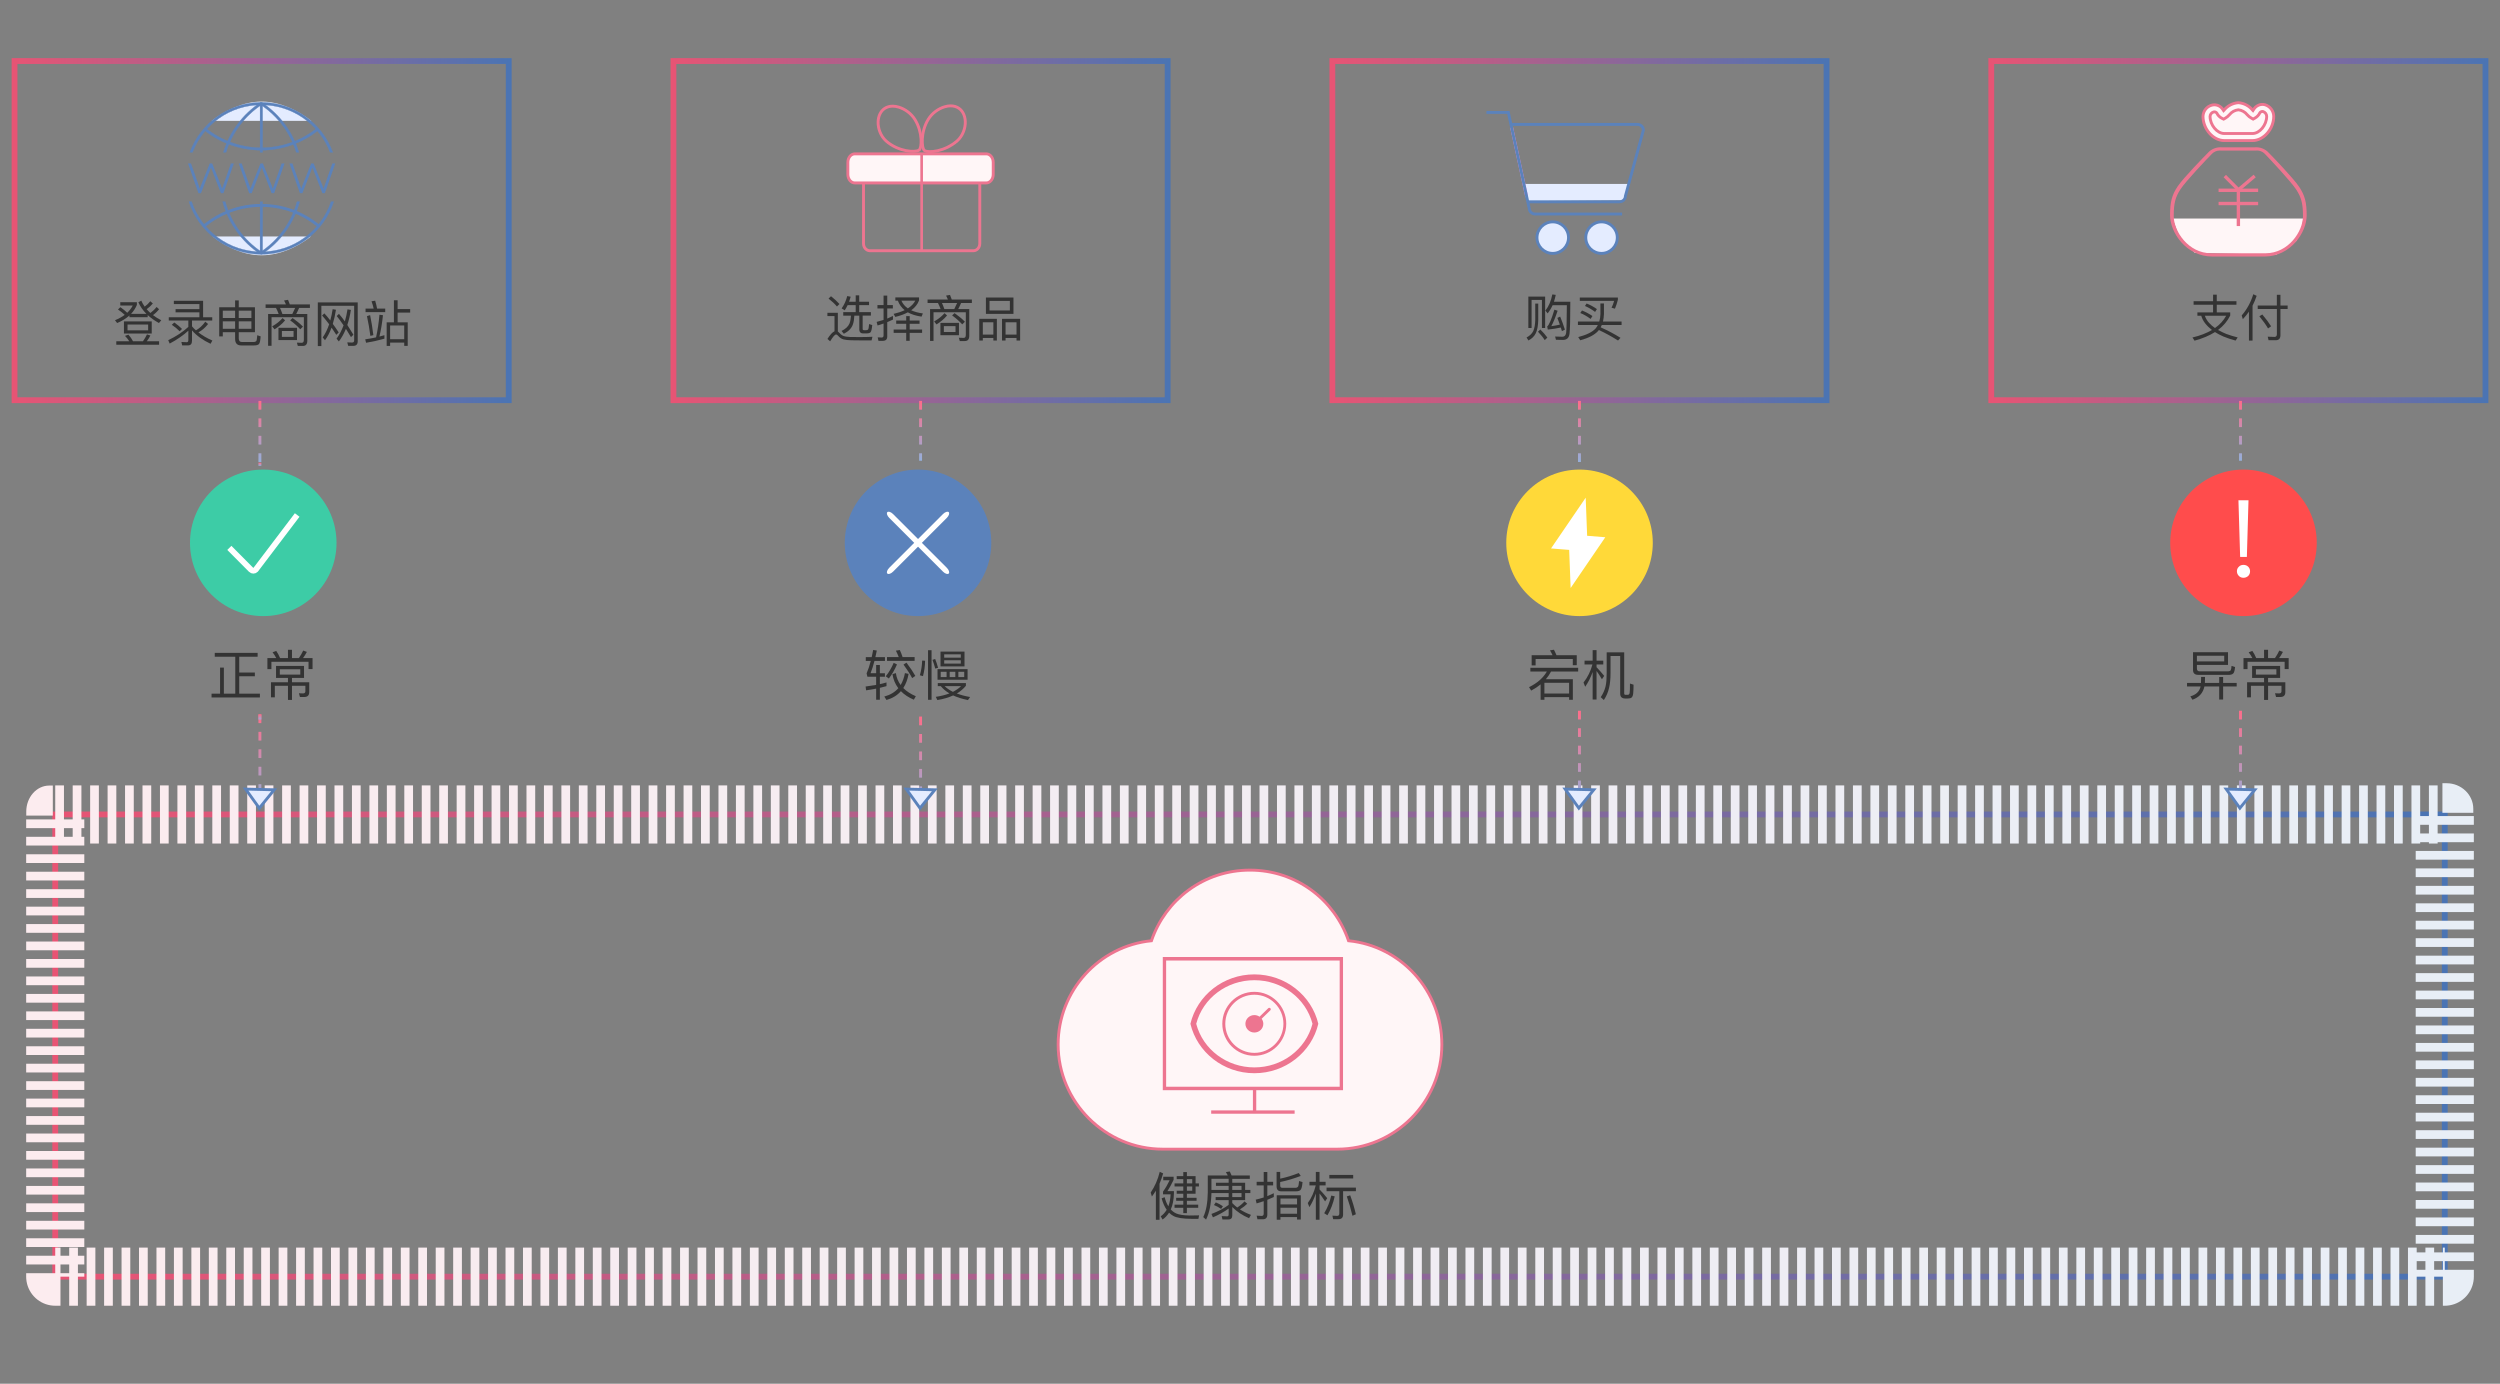 <?xml version="1.0" encoding="utf-8"?>
<!-- Generator: Adobe Illustrator 16.0.0, SVG Export Plug-In . SVG Version: 6.00 Build 0)  -->
<!DOCTYPE svg PUBLIC "-//W3C//DTD SVG 1.1//EN" "http://www.w3.org/Graphics/SVG/1.1/DTD/svg11.dtd">
<svg version="1.1" id="图层_1" xmlns="http://www.w3.org/2000/svg" xmlns:xlink="http://www.w3.org/1999/xlink" x="0px" y="0px"
	 width="860px" height="476px" viewBox="0 0 860 476" enable-background="new 0 0 860 476" xml:space="preserve">
<rect x="0" y="0" width="860" height="476" fill="#808080" stroke="none"/>
<g id="Group" transform="translate(69, 54)" display="none">
</g>
<linearGradient id="SVGID_1_" gradientUnits="userSpaceOnUse" x1="2320.9" y1="-1088.701" x2="2492.9" y2="-1088.701" gradientTransform="matrix(1 0 0 -1 -2316.9 -1024.701)">
	<stop  offset="0" style="stop-color:#E85474"/>
	<stop  offset="1" style="stop-color:#4A74B4"/>
</linearGradient>
<rect x="5" y="21" display="none" fill="none" stroke="url(#SVGID_1_)" stroke-width="2" stroke-miterlimit="10" width="170" height="86"/>
<linearGradient id="SVGID_2_" gradientUnits="userSpaceOnUse" x1="2547.567" y1="-1088.701" x2="2719.567" y2="-1088.701" gradientTransform="matrix(1 0 0 -1 -2316.9 -1024.701)">
	<stop  offset="0" style="stop-color:#E85474"/>
	<stop  offset="1" style="stop-color:#4A74B4"/>
</linearGradient>
<rect x="231.667" y="21" display="none" fill="none" stroke="url(#SVGID_2_)" stroke-width="2" stroke-miterlimit="10" width="170" height="86"/>
<linearGradient id="SVGID_3_" gradientUnits="userSpaceOnUse" x1="2774.233" y1="-1088.701" x2="2946.233" y2="-1088.701" gradientTransform="matrix(1 0 0 -1 -2316.9 -1024.701)">
	<stop  offset="0" style="stop-color:#E85474"/>
	<stop  offset="1" style="stop-color:#4A74B4"/>
</linearGradient>
<rect x="458.333" y="21" display="none" fill="none" stroke="url(#SVGID_3_)" stroke-width="2" stroke-miterlimit="10" width="170" height="86"/>
<linearGradient id="SVGID_4_" gradientUnits="userSpaceOnUse" x1="3000.9" y1="-1088.701" x2="3172.9" y2="-1088.701" gradientTransform="matrix(1 0 0 -1 -2316.9 -1024.701)">
	<stop  offset="0" style="stop-color:#E85474"/>
	<stop  offset="1" style="stop-color:#4A74B4"/>
</linearGradient>
<rect x="685" y="21" display="none" fill="none" stroke="url(#SVGID_4_)" stroke-width="2" stroke-miterlimit="10" width="170" height="86"/>
<linearGradient id="SVGID_5_" gradientUnits="userSpaceOnUse" x1="1976.9" y1="-1010.031" x2="2766.899" y2="-1010.031" gradientTransform="matrix(1 0 0 -1 -1941.9 -649.701)">
	<stop  offset="0" style="stop-color:#FCECEF"/>
	<stop  offset="1" style="stop-color:#E8EEF6"/>
</linearGradient>
<rect x="50" y="280.66" display="none" fill="none" stroke="url(#SVGID_5_)" stroke-width="30" stroke-linejoin="round" stroke-miterlimit="10" stroke-dasharray="3.002,3.002" width="759.999" height="159.34"/>
<g display="none">
	<path display="inline" fill="#E4ECFF" d="M107.31,34.679c-4.765-3.754-10.773-6-17.31-6s-12.545,2.246-17.31,6H107.31z"/>
</g>
<path display="none" fill="#ED7590" d="M-98.082,177.824c0,7.733-6.266,14-14,14s-14-6.267-14-14c0-7.734,6.266-14,14-14
	S-98.082,170.09-98.082,177.824z M-112.048,165.941c-6.352,0-11.952,5.583-11.952,11.917c0,6.592,5.344,11.951,11.952,11.951
	s11.952-5.344,11.952-11.951C-100.114,171.559-105.611,165.941-112.048,165.941z"/>
<polyline display="none" fill="none" stroke="#ED7590" stroke-miterlimit="10" points="-57.708,195.75 -68.031,206.074 
	-73.625,200.479 "/>
<rect x="530.5" y="59.31" display="none" fill="#E4ECFF" width="32.634" height="4.271"/>
<g display="none">
	<circle display="inline" fill="none" stroke="#5B82BB" stroke-miterlimit="10" cx="351.008" cy="190.909" r="13.5"/>
	<g display="inline">
		<path fill="#5B82BB" d="M356.665,195.152c0.391,0.392,0.391,1.024,0,1.414l0,0c-0.39,0.392-1.023,0.392-1.414,0l-9.899-9.898
			c-0.391-0.392-0.391-1.024,0-1.414l0,0c0.394-0.392,1.023-0.392,1.414,0L356.665,195.152z"/>
		<path fill="#5B82BB" d="M346.765,196.566c-0.391,0.392-1.021,0.392-1.414,0l0,0c-0.391-0.39-0.391-1.022,0-1.414l9.899-9.898
			c0.391-0.392,1.024-0.392,1.414,0l0,0c0.391,0.391,0.391,1.022,0,1.414L346.765,196.566z"/>
	</g>
</g>
<g display="none">
	<path display="inline" fill="#ED7590" d="M136.734,172.075c0.3-0.397,0.146-1.021-0.33-1.349c-0.454-0.27-1.031-0.113-1.331,0.28
		l-6.973,9.387l-3.751-3.284c-0.417-0.356-0.931-0.384-1.281-0.066c-0.33,0.327-0.323,0.8,0.023,1.174l4.375,4.059
		c0.447,0.423,1.237,0.377,1.601-0.087C129.568,181.538,136.734,172.075,136.734,172.075z"/>
	<circle display="inline" fill="none" stroke="#ED7590" stroke-miterlimit="10" cx="129.857" cy="176.58" r="13.5"/>
</g>
<g display="none">
	<path display="inline" fill="#E4ECFF" stroke="#5B82BB" stroke-miterlimit="10" d="M464.084,335.971
		c-4.8-14.101-18.009-24.296-33.899-24.296c-15.896,0-29.104,10.195-33.896,24.296c-17.999,1.799-32.104,17.104-32.104,35.698
		c0,19.806,16.197,35.995,35.998,35.995h60.009c19.792,0,35.991-16.189,35.991-35.995
		C496.185,353.072,482.089,337.77,464.084,335.971z"/>
	<g display="inline">
		<path fill="#5B82BB" d="M400.185,341.57v45.813h62V341.57H400.185z M461.039,386.188h-59.704v-43.416h59.702v43.416H461.039z"/>
		<polygon id="Line_3_" fill="#5B82BB" points="416.833,395.477 445.536,395.477 445.536,394.327 416.833,394.327 		"/>
		<polygon id="Line_2_" fill="#5B82BB" points="431.185,387.197 431.185,395.236 432.333,395.236 432.333,387.197 		"/>
	</g>
	<g id="产品标线-copy-2_1_" transform="translate(-514, -111)" display="inline">
		<g id="切片_1_" transform="translate(170, 111)">
		</g>
		<g id="icon_1_" transform="translate(172, 74)">
			<path id="云监控服务CES_1_" fill="#5B82BB" d="M778.458,396.188l-2.992,2.914c-0.504-0.352-1.115-0.562-1.781-0.562
				c-1.695,0-3.075,1.344-3.075,3c0,1.657,1.38,3,3.075,3c1.701,0,3.081-1.343,3.081-3c0-0.647-0.216-1.243-0.567-1.733l2.985-2.912
				c0.2-0.188,0.2-0.513,0-0.707C778.983,395.991,778.657,395.991,778.458,396.188z M773.657,390.54c-6.07,0-10.999,4.926-10.999,11
				c0,6.075,4.925,11,10.999,11c6.075,0,11-4.925,11-11C784.657,395.466,779.733,390.54,773.657,390.54z M773.685,411.54
				c-5.514,0-10-4.485-10-10c0-5.514,4.486-10,10-10c5.52,0,10,4.486,10,10C783.685,407.055,779.2,411.54,773.685,411.54z
				 M773.685,384.54c-10.712,0-19.688,7.261-22,17c2.313,9.74,11.288,17,22,17c10.719,0,19.689-7.26,22-17
				C793.374,391.801,784.396,384.54,773.685,384.54z M773.685,416.54c-9.45,0-17.681-6.145-20-15c2.319-8.854,10.544-15,20-15
				c9.456,0,17.687,6.146,20,15C791.366,410.396,783.142,416.54,773.685,416.54z"/>
		</g>
	</g>
</g>
<linearGradient id="SVGID_6_" gradientUnits="userSpaceOnUse" x1="2092.24" y1="1396.41" x2="2916.24" y2="1396.41" gradientTransform="matrix(1 0 0 1 -2074.24 -1036.74)">
	<stop  offset="0" style="stop-color:#E85474"/>
	<stop  offset="1" style="stop-color:#4A74B4"/>
</linearGradient>
<rect x="19" y="280.17" fill="none" stroke="url(#SVGID_6_)" stroke-width="2" stroke-miterlimit="10" width="822" height="159"/>
<path fill="#FCECEF" d="M18.167,280.568v-10.336h-1.218c-4.373,0-7.917,4.012-7.917,8.957v1.379H18.167L18.167,280.568z"/>
<path fill="#E8EEF6" d="M840.192,279.596h10.622v-1.354c0-4.865-4.122-8.812-9.204-8.812h-1.418V279.596z"/>
<linearGradient id="SVGID_7_" gradientUnits="userSpaceOnUse" x1="1090.021" y1="1021.891" x2="1932.021" y2="1021.891" gradientTransform="matrix(1 0 0 1 -1081.021 -662.221)">
	<stop  offset="0" style="stop-color:#FCECEF"/>
	<stop  offset="1" style="stop-color:#E8EEF6"/>
</linearGradient>
<rect x="19" y="280.17" fill="none" stroke="url(#SVGID_7_)" stroke-width="20" stroke-linejoin="round" stroke-miterlimit="10" stroke-dasharray="3.002,3.002" width="822" height="159"/>
<path fill="#333333" d="M41.412,105.67c0.907,0.642,1.691,1.285,2.356,1.926c0.781-0.744,1.417-1.578,1.909-2.494h-4.3v-1.136h5.711
	v0.929c-0.482,1.147-1.152,2.175-2.012,3.08h5.298c-1.194-1.191-2.124-2.522-2.787-3.991l1.015-0.567
	c0.297,0.7,0.688,1.389,1.17,2.063c0.745-0.539,1.388-1.158,1.926-1.857l0.877,0.773c-0.597,0.735-1.302,1.389-2.116,1.961
	c0.345,0.426,0.767,0.86,1.272,1.308c0.826-0.607,1.538-1.295,2.134-2.064l0.86,0.774c-0.597,0.769-1.295,1.444-2.099,2.029
	c0.919,0.701,1.871,1.291,2.856,1.771l-0.808,0.947c-1.492-0.815-2.782-1.726-3.87-2.735v0.722h-6.28v-0.585
	c-1.123,1.022-2.533,1.889-4.231,2.599l-0.739-0.963c1.25-0.505,2.367-1.118,3.354-1.841c-0.631-0.608-1.403-1.227-2.322-1.857
	L41.412,105.67z M44.165,115.112c0.597,0.645,1.13,1.405,1.6,2.288h3.406c0.539-0.757,1.003-1.548,1.394-2.374l1.169,0.396
	c-0.366,0.722-0.778,1.381-1.238,1.978h4.231v1.188H40.001V117.4h4.473c-0.435-0.688-0.929-1.308-1.479-1.857L44.165,115.112z
	 M42.634,110.555h9.564v4.18h-9.564V110.555z M50.959,113.634v-1.996h-7.087v1.996H50.959z"/>
<path fill="#333333" d="M80.874,114.271h-4.232v1.461h-1.238v-10.027h5.471v-2.357h1.255v2.357h5.573v8.565H82.13v2.116
	c0,0.848,0.378,1.272,1.135,1.272h3.923c0.412,0,0.727-0.098,0.946-0.292c0.172-0.207,0.292-0.891,0.361-2.048l1.17,0.396
	c-0.104,1.479-0.305,2.367-0.603,2.666c-0.322,0.298-0.877,0.448-1.669,0.448h-4.42c-1.398,0-2.098-0.752-2.098-2.254
	L80.874,114.271L80.874,114.271z M80.874,106.872h-4.232v2.528h4.232V106.872z M76.642,110.536v2.58h4.232v-2.58H76.642z
	 M86.481,109.403v-2.528h-4.352v2.528H86.481z M82.129,113.116h4.352v-2.58h-4.352V113.116z"/>
<path fill="#333333" d="M99.09,103.139c0.241,0.573,0.44,1.103,0.603,1.583h6.915v1.205h-3.716
	c-0.275,0.678-0.609,1.369-0.998,2.082h3.819v9.186c0,1.205-0.504,1.808-1.514,1.808h-1.755l-0.309-1.136l1.668,0.051
	c0.482,0,0.723-0.332,0.723-0.997v-7.811H93.414v9.856h-1.187v-10.958h3.63c-0.241-0.688-0.546-1.382-0.913-2.082h-3.578v-1.205
	h7.002c-0.218-0.516-0.43-0.968-0.637-1.359L99.09,103.139z M98.076,110.194c-0.976,1.183-2.19,2.215-3.647,3.097l-0.791-1.031
	c1.41-0.792,2.597-1.738,3.561-2.839L98.076,110.194z M95.788,112.755h6.382v4.231h-6.382V112.755z M100.553,108.009
	c0.366-0.712,0.693-1.403,0.98-2.081h-5.212c0.274,0.584,0.55,1.277,0.826,2.081H100.553z M100.983,115.888v-2.013h-4.008v2.013
	H100.983z M100.656,109.403c1.433,1.009,2.62,1.996,3.561,2.958l-0.929,0.912c-0.872-0.985-2.03-2.013-3.475-3.08L100.656,109.403z"
	/>
<path fill="#333333" d="M119.784,118.982l-0.327-1.204l1.651,0.052c0.482,0,0.722-0.236,0.722-0.706v-11.92h-11.284v13.847h-1.222
	v-15.034h13.728V117.4c0,1.055-0.512,1.583-1.531,1.583L119.784,118.982L119.784,118.982z M115.69,115.181
	c-0.494-0.779-1.039-1.604-1.635-2.477c-0.606,1.676-1.358,3.118-2.252,4.335l-0.792-0.963c0.894-1.273,1.634-2.782,2.218-4.524
	c-0.791-1.055-1.599-2.06-2.425-3.01l0.773-0.74c0.689,0.722,1.372,1.538,2.047,2.442c0.333-1.238,0.603-2.533,0.809-3.888
	l1.136,0.207c-0.276,1.766-0.637,3.382-1.084,4.852c0.757,1.031,1.433,2.013,2.03,2.94L115.69,115.181z M120.73,115.972
	c-0.494-0.848-1.073-1.799-1.738-2.855c-0.688,1.686-1.497,3.131-2.425,4.335l-0.792-0.946c0.976-1.319,1.779-2.852,2.409-4.593
	c-0.85-1.25-1.635-2.317-2.357-3.199l0.774-0.74c0.698,0.792,1.375,1.656,2.029,2.597c0.356-1.191,0.659-2.58,0.912-4.163
	l1.169,0.207c-0.309,1.904-0.722,3.63-1.238,5.178c0.722,1.101,1.42,2.219,2.098,3.354L120.73,115.972z"/>
<path fill="#333333" d="M132.239,116.505c-1.927,0.563-4.033,1.032-6.313,1.41l-0.292-1.188c1.261-0.172,2.506-0.396,3.733-0.67
	c0.527-2.364,0.917-4.96,1.169-7.793l1.205,0.172c-0.287,2.718-0.693,5.166-1.221,7.347c0.688-0.184,1.261-0.346,1.72-0.482v1.204
	H132.239z M125.753,106.169h2.787c-0.184-0.851-0.43-1.691-0.74-2.529l1.256-0.207c0.241,0.791,0.464,1.703,0.671,2.735h2.787v1.204
	h-6.761V106.169L125.753,106.169z M127.319,108.405c0.424,2.053,0.796,4.348,1.118,6.882l-1.032,0.258
	c-0.297-2.306-0.688-4.57-1.17-6.794L127.319,108.405z M135.507,103.294h1.273v3.027h4.317v1.204h-4.317v3.355h3.475v8.102h-1.204
	v-1.136H134.2V119h-1.188v-8.12h2.495V103.294L135.507,103.294z M134.2,116.694h4.851v-4.729H134.2V116.694z"/>
<g>
	<path fill="#333333" d="M295.926,117.09c-0.588,0-1.615-0.01-3.08-0.035c-1.124-0.021-2.033-0.125-2.718-0.309
		c-0.689-0.207-1.302-0.626-1.841-1.257c-0.24-0.286-0.463-0.43-0.67-0.43c-0.425,0-1.108,0.786-2.047,2.356l-0.929-0.826
		c0.919-1.445,1.725-2.322,2.426-2.632v-5.229h-2.442v-1.136h3.595v6.434c0.149,0.115,0.292,0.248,0.43,0.396
		c0.413,0.494,0.86,0.854,1.342,1.083c0.547,0.241,1.332,0.379,2.356,0.413c1.216,0.021,2.349,0.035,3.404,0.035
		c0.516,0,1.337-0.014,2.459-0.035c0.929-0.024,1.566-0.047,1.91-0.069l-0.292,1.238h-3.903V117.09L295.926,117.09z
		 M285.862,101.903c1.136,0.883,2.108,1.776,2.908,2.684l-0.86,0.859c-0.701-0.859-1.663-1.771-2.89-2.734L285.862,101.903z
		 M294.362,101.593h1.204v2.202h3.389v1.17h-3.389v2.408h4.025v1.204h-2.839v4.593c0,0.275,0.167,0.414,0.499,0.414h0.637
		c0.266,0,0.482-0.052,0.653-0.155c0.217-0.138,0.361-0.792,0.43-1.961l1.083,0.361c-0.138,1.411-0.334,2.235-0.602,2.478
		c-0.253,0.251-0.695,0.378-1.327,0.378h-1.253c-0.425,0-0.739-0.12-0.946-0.36c-0.217-0.229-0.328-0.521-0.328-0.878v-4.868h-1.703
		c-0.044,1.157-0.213,2.167-0.499,3.026c-0.458,1.309-1.494,2.381-3.113,3.217l-0.792-0.979c1.376-0.666,2.288-1.521,2.735-2.563
		c0.275-0.722,0.447-1.622,0.516-2.7h-2.666v-1.204h4.284v-2.408h-2.771c-0.321,0.666-0.658,1.261-1.015,1.789l-1.05-0.671
		c0.885-1.25,1.527-2.666,1.927-4.248l1.188,0.24c-0.207,0.712-0.393,1.284-0.551,1.72h2.271v-2.203H294.362z"/>
	<path fill="#333333" d="M302.188,117.247l-0.259-1.204c0.602,0.044,1.04,0.068,1.327,0.068c0.459,0,0.688-0.234,0.688-0.706v-4.11
		c-0.688,0.24-1.376,0.464-2.063,0.67l-0.313-1.238c0.814-0.195,1.605-0.418,2.374-0.671v-3.938h-2.1v-1.188h2.1v-3.251h1.271v3.251
		h1.927v1.188h-1.927v3.475c0.584-0.241,1.238-0.543,1.964-0.911v1.255c-0.632,0.31-1.285,0.603-1.964,0.877v4.919
		c0,1.012-0.509,1.516-1.53,1.516L302.188,117.247L302.188,117.247z M308.001,102.314h8.154v1.032
		c-0.494,1.33-1.396,2.459-2.701,3.388c1.104,0.518,2.438,0.878,4.008,1.084l-0.447,1.102c-1.895-0.264-3.467-0.757-4.714-1.479
		c-1.157,0.632-2.597,1.158-4.315,1.583l-0.585-1.049c1.514-0.355,2.777-0.78,3.802-1.272c-1.079-0.87-1.858-1.96-2.34-3.269h-0.86
		L308.001,102.314L308.001,102.314z M308.293,110.263h3.44v-1.514h1.204v1.514h3.389v1.135h-3.389v1.961h4.267v1.152h-4.267v2.718
		h-1.204v-2.718h-4.317v-1.154h4.317v-1.961h-3.44V110.263z M310.083,103.432c0.47,1.078,1.211,1.961,2.219,2.649
		c1.169-0.732,2.02-1.617,2.547-2.649H310.083z"/>
	<path fill="#333333" d="M326.804,101.454c0.244,0.572,0.444,1.102,0.605,1.583h6.915v1.205h-3.716
		c-0.272,0.678-0.608,1.368-0.994,2.082h3.816v9.186c0,1.205-0.504,1.807-1.514,1.807h-1.757l-0.311-1.136l1.668,0.051
		c0.482,0,0.724-0.332,0.724-0.997v-7.81h-11.11v9.855h-1.185v-10.958h3.627c-0.24-0.688-0.542-1.382-0.909-2.081h-3.578v-1.205
		h6.998c-0.218-0.517-0.43-0.969-0.633-1.359L326.804,101.454z M325.789,108.508c-0.973,1.182-2.188,2.214-3.647,3.096l-0.791-1.031
		c1.411-0.792,2.603-1.737,3.563-2.839L325.789,108.508z M323.501,111.069h6.382v4.232h-6.382V111.069z M328.267,106.324
		c0.366-0.713,0.694-1.403,0.981-2.081h-5.212c0.273,0.584,0.551,1.276,0.823,2.081H328.267z M328.697,114.203v-2.014h-4.008v2.014
		H328.697z M328.37,107.717c1.433,1.008,2.621,1.996,3.561,2.958l-0.929,0.912c-0.872-0.986-2.029-2.013-3.474-3.08L328.37,107.717z
		"/>
	<path fill="#333333" d="M342.922,109.676v7.466h-1.205v-0.877h-3.627v0.877h-1.221v-7.466H342.922z M338.089,115.097h3.628v-4.232
		h-3.628V115.097z M339.156,102.349h9.478v5.625h-9.478V102.349z M347.394,106.803v-3.285h-7.001v3.285H347.394z M350.922,109.676
		v7.466h-1.238v-0.877h-3.768v0.877h-1.222v-7.466H350.922z M345.914,115.097h3.768v-4.232h-3.768V115.097z"/>
</g>
<linearGradient id="SVGID_8_" gradientUnits="userSpaceOnUse" x1="2078.24" y1="1116.074" x2="2250.24" y2="1116.074" gradientTransform="matrix(1 0 0 1 -2074.24 -1036.74)">
	<stop  offset="0" style="stop-color:#E85474"/>
	<stop  offset="1" style="stop-color:#4A74B4"/>
</linearGradient>
<rect x="5" y="21" fill="none" stroke="url(#SVGID_8_)" stroke-width="2" stroke-miterlimit="10" width="170" height="116.667"/>
<linearGradient id="SVGID_9_" gradientUnits="userSpaceOnUse" x1="2304.907" y1="1116.074" x2="2476.907" y2="1116.074" gradientTransform="matrix(1 0 0 1 -2074.24 -1036.74)">
	<stop  offset="0" style="stop-color:#E85474"/>
	<stop  offset="1" style="stop-color:#4A74B4"/>
</linearGradient>
<rect x="231.667" y="21" fill="none" stroke="url(#SVGID_9_)" stroke-width="2" stroke-miterlimit="10" width="170" height="116.667"/>
<linearGradient id="SVGID_10_" gradientUnits="userSpaceOnUse" x1="2531.573" y1="1116.074" x2="2703.574" y2="1116.074" gradientTransform="matrix(1 0 0 1 -2074.24 -1036.74)">
	<stop  offset="0" style="stop-color:#E85474"/>
	<stop  offset="1" style="stop-color:#4A74B4"/>
</linearGradient>
<rect x="458.333" y="21" fill="none" stroke="url(#SVGID_10_)" stroke-width="2" stroke-miterlimit="10" width="170.001" height="116.667"/>
<linearGradient id="SVGID_11_" gradientUnits="userSpaceOnUse" x1="2758.24" y1="1116.074" x2="2930.24" y2="1116.074" gradientTransform="matrix(1 0 0 1 -2074.24 -1036.74)">
	<stop  offset="0" style="stop-color:#E85474"/>
	<stop  offset="1" style="stop-color:#4A74B4"/>
</linearGradient>
<rect x="685" y="21" fill="none" stroke="url(#SVGID_11_)" stroke-width="2" stroke-miterlimit="10" width="170" height="116.667"/>
<g>
	<g>
		
			<linearGradient id="SVGID_12_" gradientUnits="userSpaceOnUse" x1="2163.648" y1="1314.262" x2="2163.648" y2="1282.492" gradientTransform="matrix(1 0 0 1 -2074.24 -1036.74)">
			<stop  offset="0" style="stop-color:#95B0DB"/>
			<stop  offset="1" style="stop-color:#FE6D8A"/>
		</linearGradient>
		
			<line fill="none" stroke="url(#SVGID_12_)" stroke-miterlimit="10" stroke-dasharray="3.002,3.002" x1="89.408" y1="245.75" x2="89.408" y2="277.521"/>
		
			<linearGradient id="SVGID_13_" gradientUnits="userSpaceOnUse" x1="2163.648" y1="1284.242" x2="2163.648" y2="1282.492" gradientTransform="matrix(1 0 0 1 -2074.24 -1036.74)">
			<stop  offset="0" style="stop-color:#95B0DB"/>
			<stop  offset="1" style="stop-color:#FE6D8A"/>
		</linearGradient>
		
			<line fill="none" stroke="url(#SVGID_13_)" stroke-miterlimit="10" stroke-dasharray="3.002,3.002" x1="89.408" y1="247.5" x2="89.408" y2="245.75"/>
		
			<linearGradient id="SVGID_14_" gradientUnits="userSpaceOnUse" x1="2163.648" y1="1196.992" x2="2163.648" y2="1195.908" gradientTransform="matrix(1 0 0 1 -2074.24 -1036.74)">
			<stop  offset="0" style="stop-color:#95B0DB"/>
			<stop  offset="1" style="stop-color:#FE6D8A"/>
		</linearGradient>
		
			<line fill="none" stroke="url(#SVGID_14_)" stroke-miterlimit="10" stroke-dasharray="3.002,3.002" x1="89.408" y1="159.167" x2="89.408" y2="160.25"/>
		
			<linearGradient id="SVGID_15_" gradientUnits="userSpaceOnUse" x1="2163.648" y1="1195.908" x2="2163.648" y2="1174.658" gradientTransform="matrix(1 0 0 1 -2074.24 -1036.74)">
			<stop  offset="0" style="stop-color:#95B0DB"/>
			<stop  offset="1" style="stop-color:#FE6D8A"/>
		</linearGradient>
		
			<line fill="none" stroke="url(#SVGID_15_)" stroke-miterlimit="10" stroke-dasharray="3.002,3.002" x1="89.408" y1="137.917" x2="89.408" y2="159.167"/>
	</g>
	<g id="Path-8_4_">
		<polygon fill="#E4ECFF" stroke="#5B82BB" stroke-miterlimit="10" points="89.196,278 84.489,271.449 94.328,271.688 		"/>
	</g>
</g>
<g>
	<g>
		
			<linearGradient id="SVGID_16_" gradientUnits="userSpaceOnUse" x1="2390.922" y1="1314.262" x2="2390.922" y2="1283.242" gradientTransform="matrix(1 0 0 1 -2074.24 -1036.74)">
			<stop  offset="0" style="stop-color:#95B0DB"/>
			<stop  offset="1" style="stop-color:#FE6D8A"/>
		</linearGradient>
		
			<line fill="none" stroke="url(#SVGID_16_)" stroke-miterlimit="10" stroke-dasharray="3.002,3.002" x1="316.682" y1="246.5" x2="316.682" y2="277.521"/>
		
			<linearGradient id="SVGID_17_" gradientUnits="userSpaceOnUse" x1="2390.922" y1="1195.242" x2="2390.922" y2="1174.658" gradientTransform="matrix(1 0 0 1 -2074.24 -1036.74)">
			<stop  offset="0" style="stop-color:#95B0DB"/>
			<stop  offset="1" style="stop-color:#FE6D8A"/>
		</linearGradient>
		
			<line fill="none" stroke="url(#SVGID_17_)" stroke-miterlimit="10" stroke-dasharray="3.002,3.002" x1="316.682" y1="137.917" x2="316.682" y2="158.5"/>
	</g>
	<g id="Path-8_1_">
		<polygon fill="#E4ECFF" stroke="#5B82BB" stroke-miterlimit="10" points="316.47,278 311.763,271.449 321.601,271.688 		"/>
	</g>
</g>
<g>
	<g>
		
			<linearGradient id="SVGID_18_" gradientUnits="userSpaceOnUse" x1="2617.574" y1="1314.262" x2="2617.574" y2="1281.242" gradientTransform="matrix(1 0 0 1 -2074.24 -1036.74)">
			<stop  offset="0" style="stop-color:#95B0DB"/>
			<stop  offset="1" style="stop-color:#FE6D8A"/>
		</linearGradient>
		
			<line fill="none" stroke="url(#SVGID_18_)" stroke-miterlimit="10" stroke-dasharray="3.002,3.002" x1="543.334" y1="244.5" x2="543.334" y2="277.521"/>
		
			<linearGradient id="SVGID_19_" gradientUnits="userSpaceOnUse" x1="2617.574" y1="1195.908" x2="2617.574" y2="1174.658" gradientTransform="matrix(1 0 0 1 -2074.24 -1036.74)">
			<stop  offset="0" style="stop-color:#95B0DB"/>
			<stop  offset="1" style="stop-color:#FE6D8A"/>
		</linearGradient>
		
			<line fill="none" stroke="url(#SVGID_19_)" stroke-miterlimit="10" stroke-dasharray="3.002,3.002" x1="543.334" y1="137.917" x2="543.334" y2="159.167"/>
	</g>
	<g id="Path-8_2_">
		<polygon fill="#E4ECFF" stroke="#5B82BB" stroke-miterlimit="10" points="543.121,278 538.414,271.449 548.254,271.688 		"/>
	</g>
</g>
<g>
	<g>
		
			<linearGradient id="SVGID_20_" gradientUnits="userSpaceOnUse" x1="2844.973" y1="1314.262" x2="2844.973" y2="1281.242" gradientTransform="matrix(1 0 0 1 -2074.24 -1036.74)">
			<stop  offset="0" style="stop-color:#95B0DB"/>
			<stop  offset="1" style="stop-color:#FE6D8A"/>
		</linearGradient>
		
			<line fill="none" stroke="url(#SVGID_20_)" stroke-miterlimit="10" stroke-dasharray="3.002,3.002" x1="770.732" y1="244.5" x2="770.732" y2="277.521"/>
		
			<linearGradient id="SVGID_21_" gradientUnits="userSpaceOnUse" x1="2844.973" y1="1195.242" x2="2844.973" y2="1174.658" gradientTransform="matrix(1 0 0 1 -2074.24 -1036.74)">
			<stop  offset="0" style="stop-color:#95B0DB"/>
			<stop  offset="1" style="stop-color:#FE6D8A"/>
		</linearGradient>
		
			<line fill="none" stroke="url(#SVGID_21_)" stroke-miterlimit="10" stroke-dasharray="3.002,3.002" x1="770.732" y1="137.917" x2="770.732" y2="158.5"/>
	</g>
	<g id="Path-8_3_">
		<polygon fill="#E4ECFF" stroke="#5B82BB" stroke-miterlimit="10" points="770.521,278 765.813,271.449 775.652,271.688 		"/>
	</g>
</g>
<path fill="#FFF6F7" stroke="#ED7590" stroke-miterlimit="10" d="M463.899,323.617c-4.806-14.101-18.015-24.296-33.899-24.296
	c-15.901,0-29.104,10.195-33.899,24.296C378.102,325.416,364,340.721,364,359.316c0,19.806,16.197,35.996,35.998,35.996h60.005
	c19.792,0,35.997-16.19,35.997-35.996C496,340.721,481.904,325.416,463.899,323.617z"/>
<g>
	<path fill="#ED7590" d="M400,329.218v45.813h62v-45.813H400z M460.854,373.835H401.15v-43.416h59.699L460.854,373.835
		L460.854,373.835z"/>
	<polygon id="Line" fill="#ED7590" points="416.648,383.123 445.352,383.123 445.352,381.977 416.648,381.977 	"/>
	<polygon id="Line_1_" fill="#ED7590" points="431,374.846 431,382.884 432.148,382.884 432.148,374.846 	"/>
</g>
<g id="产品标线-copy-2" transform="translate(-514, -111)">
	<g id="切片" transform="translate(170, 111)">
	</g>
	<g id="icon" transform="translate(172, 74)">
		<path id="云监控服务CES" fill="#ED7590" d="M778.273,383.835l-2.992,2.913c-0.504-0.351-1.115-0.562-1.781-0.562
			c-1.701,0-3.081,1.344-3.081,3c0,1.657,1.38,3,3.081,3s3.081-1.343,3.081-3c0-0.647-0.216-1.244-0.573-1.733l2.991-2.912
			c0.2-0.188,0.2-0.513,0-0.706C778.799,383.641,778.473,383.641,778.273,383.835z M773.473,378.188c-6.064,0-11,4.926-11,11
			c0,6.076,4.929,11,11,11c6.075,0,11-4.924,11-11C784.473,383.113,779.549,378.188,773.473,378.188z M773.5,399.188
			c-5.514,0-10-4.484-10-10c0-5.514,4.486-10,10-10s10,4.486,10,10S779.016,399.188,773.5,399.188z M773.5,372.188
			c-10.712,0-19.689,7.262-22,17c2.311,9.74,11.288,17,22,17c10.713,0,19.689-7.26,22-17
			C793.189,379.448,784.213,372.188,773.5,372.188z M773.5,404.188c-9.456,0-17.681-6.145-20-15c2.319-8.854,10.544-15,20-15
			s17.681,6.146,20,15C791.182,398.044,782.957,404.188,773.5,404.188z"/>
	</g>
</g>
<g>
	<path fill="#FFF6F7" stroke="#ED7590" stroke-miterlimit="10" d="M774.871,48.359h-9.738c-3.824,0-7.305-3.985-7.305-8.361
		c0.082-1.809,1.262-3.313,2.938-3.797c0.313-0.095,0.646-0.145,0.984-0.145c1.211,0,2.35,0.65,2.971,1.701
		c0.063,0.117,0.121,0.221,0.188,0.312c0.055-0.055,0.104-0.113,0.16-0.175c1.17-1.461,2.938-2.405,4.834-2.562l0.104-0.007
		l0.104,0.007c1.877,0.167,3.631,1.109,4.813,2.589c0.033,0.038,0.068,0.077,0.107,0.115c0.063-0.089,0.121-0.183,0.168-0.282
		c0.83-1.459,2.479-2.13,3.979-1.719c1.771,0.554,2.945,2.132,2.988,3.942C782.174,44.379,778.693,48.359,774.871,48.359z"/>
	<path fill="none" stroke="#ED7590" stroke-miterlimit="10" d="M761.748,38.491c-0.103,0-0.197,0.015-0.293,0.044
		c-0.688,0.199-1.162,0.809-1.194,1.517c0.001,2.936,2.412,5.873,4.87,5.873h9.738c2.458,0,4.869-2.932,4.869-5.916
		c-0.021-0.741-0.521-1.41-1.243-1.638c-0.048-0.013-0.138-0.025-0.23-0.025c-0.376,0-0.726,0.205-0.914,0.536
		c-0.325,0.702-0.927,1.339-1.682,1.759l-0.59,0.331l-0.59-0.326c-0.547-0.302-1.033-0.693-1.441-1.167
		c-0.771-0.97-1.873-1.576-3.052-1.709c-1.189,0.127-2.298,0.734-3.05,1.674c-0.438,0.508-0.911,0.906-1.454,1.218l-0.563,0.321
		l-0.58-0.283c-0.77-0.38-1.396-1.016-1.771-1.793C762.438,38.684,762.102,38.491,761.748,38.491z"/>
	<polygon fill="#FFF6F7" points="782.888,87.674 755.005,86.979 749.633,81.43 747.364,75.187 792.364,75.187 791.814,78.104 
		789.966,82.86 	"/>
	<path fill="#ED7590" d="M790.896,64.243c-1.927-2.88-9.269-10.526-10.298-11.536c-1.24-1.447-3.131-2.213-5.063-2.028h-11.072
		c-1.932-0.188-3.827,0.586-5.005,1.961c-0.804,0.791-8.417,8.583-10.36,11.501c-1.972,2.956-2.599,5.361-2.599,9.899
		c0,5.933,5.532,14.209,14.548,14.209h17.904c9.015,0,14.548-8.244,14.548-14.154C793.5,69.609,792.867,67.214,790.896,64.243z
		 M779.361,87.122h-18.729c-7.851,0-12.871-7.573-12.871-12.787c0-4.356,0.548-6.521,2.339-9.255
		c1.799-2.746,9.166-10.5,10.603-11.944c0.729-0.864,1.788-1.357,2.91-1.357c0.136,0,0.27,0.007,0.402,0.023l11.831,0.007
		l0.124-0.007c1.275-0.14,2.496,0.358,3.388,1.403c1.316,1.331,8.741,9.256,10.525,11.979c1.794,2.754,2.339,4.907,2.339,9.211
		C792.229,79.584,787.216,87.122,779.361,87.122z"/>
	<g>
		<g>
			<g>
				<polygon fill="#ED7590" points="769.912,65.994 764.917,60.978 765.736,60.155 770.732,65.172 				"/>
			</g>
		</g>
		<g>
			<g>
				<rect x="763.188" y="64.872" fill="#ED7590" width="13.615" height="1.165"/>
			</g>
		</g>
		<g>
			<g>
				<rect x="763.188" y="69.428" fill="#ED7590" width="13.615" height="1.163"/>
			</g>
		</g>
		<g>
			<g>
				<rect x="769.422" y="65.234" fill="#ED7590" width="1.158" height="12.534"/>
			</g>
		</g>
		<g>
			<g>
				<polygon fill="#ED7590" points="770.083,66.002 769.336,65.113 775.235,60.096 775.984,60.985 				"/>
			</g>
		</g>
	</g>
</g>
<g>
	<g>
		<path fill="#E4ECFF" d="M107.107,41.586c-4.582-3.609-10.821-6.649-17.107-6.649s-12.609,3.04-17.191,6.649H107.107z"/>
	</g>
	<g>
		<path fill="#E4ECFF" d="M73.114,81.339c4.582,3.61,10.601,6.481,16.887,6.481s12.397-2.871,16.979-6.481H73.114z"/>
	</g>
	<g>
		<g>
			<path fill="#5B82BB" stroke="#5B82BB" stroke-width="0.1" stroke-miterlimit="10" d="M89.897,51.681
				c-7.129,0-14.106-2.455-19.643-6.913l0.54-0.667c5.385,4.336,12.171,6.724,19.104,6.724c6.934,0,13.719-2.389,19.106-6.725
				l0.538,0.666C104.002,49.227,97.026,51.681,89.897,51.681z"/>
		</g>
		<path fill="none" stroke="#5B82BB" stroke-miterlimit="10" d="M70.121,77.8c5.357-4.464,12.251-7.147,19.776-7.147
			c7.523,0,14.418,2.687,19.775,7.148"/>
		<g>
			<path fill="#5B82BB" stroke="#5B82BB" stroke-width="0.47" stroke-miterlimit="10" d="M68.167,63.946l0.549,1.581h0.053
				l0.548-1.581l2.998-7.477h0.524l2.98,7.477l0.54,1.581h0.053l0.565-1.581l2.613-7.477h0.515l-3.416,9.755h-0.531l-3.146-8.134
				l-0.417-0.971h-0.053l-0.4,0.971l-3.172,8.134h-0.533l-3.423-9.755h0.522L68.167,63.946z"/>
			<path fill="#5B82BB" stroke="#5B82BB" stroke-width="0.47" stroke-miterlimit="10" d="M85.615,63.946l0.548,1.581h0.052
				l0.549-1.581l2.998-7.477h0.523l2.979,7.477l0.54,1.581h0.053l0.566-1.581l2.614-7.477h0.515l-3.416,9.755h-0.533l-3.145-8.134
				l-0.418-0.971h-0.052l-0.4,0.971l-3.171,8.134h-0.531l-3.424-9.755h0.522L85.615,63.946z"/>
			<path fill="#5B82BB" stroke="#5B82BB" stroke-width="0.47" stroke-miterlimit="10" d="M103.063,63.946l0.548,1.581h0.053
				l0.548-1.581l2.998-7.477h0.524l2.979,7.477l0.54,1.581h0.052l0.567-1.581l2.613-7.477H115l-3.416,9.755h-0.531l-3.146-8.134
				l-0.418-0.971h-0.053l-0.4,0.971l-3.172,8.134h-0.531l-3.424-9.755h0.523L103.063,63.946z"/>
		</g>
		<g>
			<path fill="#5B82BB" stroke="#5B82BB" stroke-width="0.1" stroke-miterlimit="10" d="M66.231,52.407
				c3.625-9.534,12.863-16.329,23.666-16.329c10.802,0,20.04,6.795,23.666,16.327h0.92c-3.667-10.016-13.303-17.184-24.585-17.184
				c-11.283,0-20.921,7.168-24.587,17.185L66.231,52.407L66.231,52.407z"/>
			<path fill="#5B82BB" stroke="#5B82BB" stroke-width="0.1" stroke-miterlimit="10" d="M113.888,69.383
				c-3.37,10.009-12.847,17.242-23.991,17.242c-11.143,0-20.622-7.232-23.991-17.242H65c3.402,10.49,13.272,18.098,24.897,18.098
				c11.623,0,21.497-7.608,24.896-18.098H113.888z"/>
		</g>
		<g>
			<path fill="#5B82BB" stroke="#5B82BB" stroke-width="0.1" stroke-miterlimit="10" d="M77.751,52.407
				c2.054-6.685,6.373-12.536,12.407-16.494l-0.472-0.717c-6.277,4.119-10.75,10.233-12.827,17.211H77.751z"/>
			<path fill="#5B82BB" stroke="#5B82BB" stroke-width="0.1" stroke-miterlimit="10" d="M77.489,69.383h-0.891
				c1.94,7.319,6.499,13.767,12.998,18.063l0.473-0.714C83.812,82.596,79.41,76.409,77.489,69.383z"/>
		</g>
		<g>
			<path fill="#5B82BB" stroke="#5B82BB" stroke-width="0.1" stroke-miterlimit="10" d="M101.915,52.407h0.893
				c-2.064-6.918-6.483-12.997-12.678-17.111l-0.213-0.141l-0.468,0.719l0.206,0.135C95.607,39.961,99.876,45.778,101.915,52.407z"
				/>
			<path fill="#5B82BB" stroke="#5B82BB" stroke-width="0.1" stroke-miterlimit="10" d="M102.179,69.383
				c-1.93,7.058-6.358,13.265-12.659,17.4l0.47,0.716c6.545-4.297,11.133-10.767,13.082-18.116H102.179L102.179,69.383z"/>
		</g>
		<g>
			
				<rect x="89.469" y="69.383" fill="#5B82BB" stroke="#5B82BB" stroke-width="0.1" stroke-miterlimit="10" width="0.857" height="17.669"/>
			
				<rect x="89.469" y="35.65" fill="#5B82BB" stroke="#5B82BB" stroke-width="0.1" stroke-miterlimit="10" width="0.857" height="16.756"/>
		</g>
	</g>
</g>
<g>
	<g>
		<path fill="none" stroke="#ED7590" stroke-miterlimit="10" d="M319.327,41.046c1.352-2.175,3.445-3.623,5.563-4.288
			c0.733-0.232,1.453-0.346,2.133-0.346c1.066,0,2.048,0.283,2.852,0.849c1.319,0.919,2.089,2.521,2.182,4.505
			c0.104,2.223-0.858,5.006-2.788,6.692c-4.228,3.707-9.943,4.233-11.261,3.312C317.019,51.08,316.606,45.427,319.327,41.046z"/>
		<path fill="none" stroke="#ED7590" stroke-miterlimit="10" d="M302.069,41.853c0.088-1.977,0.857-3.568,2.172-4.486
			c0.802-0.561,1.771-0.848,2.841-0.848c0.674,0,1.384,0.115,2.122,0.345c2.112,0.667,4.198,2.108,5.545,4.271
			c2.706,4.366,2.394,9.804,1.412,10.493c-1.313,0.915-7.105,0.586-11.315-3.104C302.928,46.845,301.968,44.068,302.069,41.853z"/>
	</g>
	<path fill="none" stroke="#ED7590" stroke-miterlimit="10" d="M337.045,62.621v21.182c0,1.356-1,2.455-2.229,2.455H299.28
		c-1.231,0-2.231-1.099-2.231-2.455V62.621"/>
	<path fill="#FFF6F7" stroke="#ED7590" stroke-miterlimit="10" d="M341.667,59.995c0,1.621-1.065,2.933-2.383,2.933H294.05
		c-1.317,0-2.383-1.313-2.383-2.933v-4.138c0-1.616,1.066-2.932,2.383-2.932h45.234c1.314,0,2.383,1.313,2.383,2.932V59.995z"/>
	<rect x="316.591" y="53.199" fill="#ED7590" width="0.91" height="33.059"/>
</g>
<g>
	<polygon fill="#E4ECFF" points="558.464,68.904 525.205,69.2 523.845,63.263 560.65,63.263 	"/>
	<g>
		<path fill="#E4ECFF" stroke="#5B82BB" stroke-miterlimit="10" d="M528.719,81.74c0-2.987,2.438-5.42,5.424-5.42
			c2.988,0,5.427,2.433,5.427,5.42s-2.438,5.426-5.427,5.426C531.152,87.165,528.719,84.731,528.719,81.74"/>
		<path fill="#E4ECFF" stroke="#5B82BB" stroke-miterlimit="10" d="M545.504,81.74c0-2.987,2.438-5.42,5.424-5.42
			c2.986,0,5.422,2.433,5.422,5.42s-2.436,5.426-5.422,5.426C547.938,87.165,545.504,84.731,545.504,81.74"/>
		<path fill="none" stroke="#ED91E6" stroke-miterlimit="10" d="M525.133,67.446l-5.147-23.662"/>
		<path fill="none" stroke="#5B82BB" stroke-miterlimit="10" d="M519.736,42.797h43.526c1.144,0,2.066,0.884,2.066,1.972
			l-6.188,22.677c0,1.089-0.924,1.973-2.063,1.973h-31.531"/>
		<path fill="none" stroke="#5B82BB" stroke-miterlimit="10" d="M558.004,73.628h-29.889c-1.14,0-2.066-0.884-2.066-1.973
			l-7.188-32.981l-7.527-0.003"/>
	</g>
</g>
<g>
	<circle fill="#3DCCA6" cx="90.562" cy="186.738" r="25.203"/>
	<path fill="none" stroke="#FFFFFF" stroke-width="2" stroke-miterlimit="10" d="M102.23,177.156l-14.284,18.838
		c-0.437,0.437-1.146,0.437-1.583,0l-7.468-7.519"/>
</g>
<g>
	<path fill="#333333" d="M80.933,225.917h-7.058v-1.326h14.75v1.326h-6.329v5.433h5.376v1.288h-5.376v5.975h7.113v1.307H72.774
		v-1.307h2.931v-8.962h1.307v8.962h3.921V225.917z"/>
	<path fill="#333333" d="M99.06,223.526h1.381v2.856h2.371c0.598-0.859,1.094-1.723,1.494-2.595l1.251,0.467
		c-0.411,0.797-0.854,1.506-1.326,2.128h3.286v3.771h-1.381v-2.501h-12.77v2.521h-1.381v-3.79h3.043
		c-0.349-0.709-0.773-1.375-1.269-1.998l1.269-0.467c0.497,0.709,0.939,1.531,1.326,2.464h2.707L99.06,223.526L99.06,223.526z
		 M99.06,233.198h-4.107v-4.106h9.633v4.106h-4.145v1.493h5.937v3.397c0,1.12-0.579,1.682-1.737,1.682h-1.456l-0.354-1.289
		l1.381,0.056c0.561,0,0.84-0.248,0.84-0.746v-1.867h-4.611v4.854H99.06v-4.854h-4.518v3.958h-1.326v-5.19h5.843L99.06,233.198
		L99.06,233.198z M103.298,232.059v-1.83H96.26v1.83H103.298z"/>
</g>
<g>
	<circle fill="#5B82BB" cx="315.802" cy="186.738" r="25.203"/>
	<g>
		<path fill="#FFFFFF" d="M307.223,196.639c-0.731,0.73-1.615,1.025-1.982,0.661l0,0c-0.361-0.363-0.069-1.251,0.662-1.981
			l18.478-18.479c0.733-0.73,1.617-1.025,1.983-0.661l0,0c0.359,0.364,0.067,1.251-0.662,1.981L307.223,196.639z"/>
		<path fill="#FFFFFF" d="M325.703,195.319c0.731,0.73,1.022,1.616,0.662,1.981l0,0c-0.365,0.364-1.25,0.069-1.983-0.661
			l-18.478-18.479c-0.733-0.73-1.027-1.615-0.662-1.981l0,0c0.365-0.364,1.251-0.069,1.982,0.661L325.703,195.319z"/>
	</g>
</g>
<g>
	<path fill="#333333" d="M301.394,228.754h1.285v2.838h1.739v1.214h-1.739v2.539l2.281-0.579v1.271
		c-0.547,0.161-1.307,0.354-2.281,0.577v4.106h-1.285v-3.828c-0.982,0.2-2.139,0.394-3.456,0.579l-0.168-1.307
		c1.295-0.175,2.502-0.36,3.623-0.561v-2.8h-3.006l-0.276-1.177c0.52-1.157,1-2.576,1.437-4.256h-1.718v-1.308h2.035l0.507-2.482
		l1.251,0.206c-0.139,0.709-0.299,1.469-0.489,2.276h3.289v1.308h-3.604c-0.41,1.594-0.858,3-1.345,4.219h1.925v-2.838
		L301.394,228.754L301.394,228.754z M312.557,231.816c-0.335,1.904-0.944,3.529-1.825,4.873c1.094,1.107,2.527,2.047,4.312,2.818
		l-0.691,1.195c-1.825-0.785-3.307-1.762-4.441-2.933c-1.271,1.443-2.923,2.451-4.966,3.025l-0.744-1.176
		c2.041-0.562,3.646-1.52,4.815-2.875c-1.07-1.421-1.746-3.031-2.016-4.836l1.176-0.355c0.226,1.544,0.771,2.907,1.645,4.089
		c0.696-1.158,1.188-2.521,1.475-4.089L312.557,231.816z M308.563,228.568c-0.796,1.855-1.729,3.468-2.8,4.835l-1.063-0.766
		c1.068-1.306,1.98-2.843,2.726-4.611L308.563,228.568z M305.128,226.029h4.033c-0.313-0.82-0.638-1.555-0.976-2.201l1.346-0.226
		c0.352,0.724,0.666,1.531,0.955,2.427h4.144v1.308h-9.502V226.029L305.128,226.029z M311.831,227.952
		c1.366,1.842,2.385,3.359,3.043,4.555l-1.083,0.766c-0.744-1.405-1.743-2.961-2.986-4.667L311.831,227.952z"/>
	<path fill="#333333" d="M318.233,227.299c-0.036,1.855-0.277,3.616-0.729,5.283l-1.063-0.28c0.461-1.606,0.72-3.299,0.782-5.078
		L318.233,227.299z M319.242,223.677h1.214v17.063h-1.214V223.677z M321.688,226.683c0.37,0.907,0.711,1.923,1.01,3.042
		l-0.976,0.262c-0.261-1.033-0.578-2.028-0.952-2.986L321.688,226.683z M322.601,234.972h9.675v0.933
		c-0.858,1.047-1.901,1.93-3.118,2.652c1.354,0.522,2.875,0.928,4.553,1.213l-0.728,1.064c-2.029-0.424-3.729-0.958-5.1-1.605
		c-1.603,0.736-3.417,1.267-5.433,1.588l-0.542-1.104c1.769-0.26,3.329-0.652,4.688-1.176c-1.209-0.722-2.199-1.556-2.968-2.501
		h-1.03v-1.064H322.601L322.601,234.972z M322.508,230.192h10.343v3.642h-10.343V230.192z M323.535,224.144h8.252v5.098h-8.252
		V224.144z M325.625,232.917v-1.811h-2.017v1.811H325.625z M324.805,226.235h5.712v-1.14h-5.712V226.235z M330.517,228.27v-1.139
		h-5.712v1.139H330.517z M324.956,236.036c0.771,0.747,1.723,1.399,2.853,1.96c1.083-0.561,2.019-1.213,2.803-1.96H324.956z
		 M328.632,232.917v-1.811h-1.939v1.811H328.632z M331.694,232.917v-1.811h-2.018v1.811H331.694z"/>
</g>
<g>
	<circle fill="#FFD939" cx="543.357" cy="186.738" r="25.203"/>
	<polygon fill="#FFFFFF" points="545.479,171.2 533.552,188.665 539.798,189.165 540.298,202.279 552.221,184.814 545.977,184.312 	
		"/>
</g>
<g>
	<path fill="#333333" d="M526.438,229.725h16.451v1.289h-9.335c-0.511,0.973-1.101,1.848-1.771,2.632h9.274v7.094h-1.281v-0.934
		h-8.495v0.934h-1.309v-5.319c-0.933,0.772-2.016,1.488-3.248,2.146l-0.729-1.194c2.826-1.381,4.859-3.167,6.116-5.357h-5.669
		v-1.289L526.438,229.725L526.438,229.725z M542.402,225.393v3.436h-1.363V226.7H528.25v2.202h-1.363v-3.51h7.196
		c-0.286-0.622-0.586-1.176-0.896-1.662l1.361-0.225c0.335,0.636,0.629,1.265,0.878,1.886L542.402,225.393L542.402,225.393z
		 M539.771,238.574v-3.679h-8.495v3.679H539.771z"/>
	<path fill="#333333" d="M545.089,227.28h2.782v-3.64h1.344v3.64h2.313v1.289h-2.313v0.952c0.896,0.935,1.773,1.93,2.633,2.987
		l-0.786,1.158c-0.705-1.183-1.32-2.135-1.847-2.857v9.837h-1.344v-9.481c-0.635,1.815-1.487,3.51-2.561,5.079l-0.576-1.457
		c1.438-1.83,2.454-3.902,3.07-6.217h-2.726L545.089,227.28L545.089,227.28z M550.652,239.823c0.809-1.183,1.358-2.433,1.673-3.751
		c0.263-1.169,0.374-2.701,0.374-4.593v-7.075h6.027v14.096c0,0.349,0.135,0.521,0.43,0.521h0.635c0.225,0,0.412-0.037,0.521-0.11
		c0.149-0.112,0.242-0.294,0.28-0.541c0.086-0.438,0.117-1.515,0.117-3.23l1.232,0.392c0,1.208-0.038,2.228-0.126,3.062
		c-0.071,0.659-0.27,1.12-0.565,1.383c-0.31,0.211-0.747,0.316-1.346,0.316h-0.767c-1.191,0-1.792-0.554-1.792-1.662v-12.956h-3.32
		v5.807c0,2.054-0.169,3.773-0.507,5.152c-0.312,1.433-0.906,2.827-1.791,4.183L550.652,239.823z"/>
</g>
<g>
	<circle fill="#FF4C4C" cx="771.76" cy="186.738" r="25.203"/>
	<g enable-background="new    ">
		<path fill="#FFFFFF" d="M773.385,194.952c0.423,0.424,0.636,0.946,0.636,1.568c0,0.647-0.213,1.185-0.636,1.605
			c-0.473,0.424-1.021,0.634-1.643,0.634c-0.624,0-1.146-0.21-1.568-0.634c-0.448-0.449-0.673-0.982-0.673-1.605
			c0-0.647,0.225-1.168,0.673-1.568c0.397-0.425,0.91-0.635,1.568-0.635C772.413,194.318,772.96,194.53,773.385,194.952z
			 M770.024,172.102h3.462l-0.563,19.49h-2.313L770.024,172.102z"/>
	</g>
	<g>
		<path fill="#333333" d="M752.34,234.934h4.799c0.025-0.672,0.04-1.363,0.04-2.072h1.349c0,0.811-0.016,1.501-0.04,2.072h4.911
			v-2.054h1.354v2.054h4.668v1.213h-4.668v4.48h-1.354v-4.48h-5.079c-0.478,2.253-1.848,3.773-4.128,4.557l-0.709-1.157
			c1.979-0.563,3.153-1.692,3.525-3.398h-4.668V234.934L752.34,234.934z M766.438,224.349v4.388H755.74v1.25
			c0,0.636,0.314,0.953,0.952,0.953h9.854c0.399-0.023,0.673-0.148,0.822-0.374c0.116-0.187,0.21-0.684,0.286-1.493l1.213,0.393
			c-0.075,0.821-0.199,1.432-0.374,1.829c-0.261,0.547-0.79,0.834-1.586,0.858h-10.717c-1.194,0-1.792-0.565-1.792-1.698v-6.105
			H766.438z M755.738,227.523h9.391v-1.961h-9.391V227.523z"/>
		<path fill="#333333" d="M778.832,223.526h1.382v2.856h2.372c0.597-0.859,1.094-1.723,1.491-2.595l1.251,0.467
			c-0.408,0.797-0.851,1.506-1.323,2.128h3.298v3.771h-1.382v-2.501h-12.77v2.521h-1.385v-3.79h3.045
			c-0.351-0.709-0.771-1.375-1.271-1.998l1.271-0.467c0.509,0.709,0.938,1.531,1.323,2.464h2.707L778.832,223.526L778.832,223.526z
			 M778.832,233.198h-4.107v-4.106h9.637v4.106h-4.146v1.493h5.938v3.397c0,1.12-0.578,1.682-1.735,1.682h-1.457l-0.354-1.289
			l1.382,0.056c0.558,0,0.839-0.248,0.839-0.746v-1.867h-4.611v4.854h-1.382v-4.854h-4.519v3.958h-1.324v-5.19h5.843
			L778.832,233.198L778.832,233.198z M783.071,232.059v-1.83h-7.039v1.83H783.071z"/>
	</g>
</g>
<g>
	<path fill="#333333" d="M528.125,104.43h1.033v5.643c-0.036,1.914-0.318,3.437-0.844,4.56c-0.521,1.054-1.36,1.887-2.53,2.494
		l-0.651-1.032c1.102-0.573,1.875-1.319,2.321-2.236c0.413-0.964,0.635-2.225,0.674-3.783L528.125,104.43L528.125,104.43z
		 M531.529,102.021v10.802h-1.103v-9.649h-3.56v9.649h-1.116v-10.802H531.529z M529.863,113.342
		c0.961,0.929,1.769,1.858,2.424,2.787l-0.896,0.877c-0.545-0.896-1.321-1.858-2.319-2.89L529.863,113.342z M535.179,101.438
		c-0.173,0.837-0.38,1.622-0.62,2.356h5.631c0,5.884-0.098,9.56-0.275,11.026c-0.174,1.411-0.932,2.116-2.271,2.116
		c-0.466,0-1.262-0.017-2.397-0.051l-0.293-1.118c1.281,0.044,2.111,0.069,2.512,0.069c0.725,0,1.152-0.448,1.29-1.342
		c0.118-0.93,0.207-4.095,0.24-9.496h-4.901c-0.479,1.055-1.056,1.996-1.721,2.82l-0.756-0.979c1.178-1.515,1.971-3.367,2.375-5.557
		L535.179,101.438z M536.69,108.902c0.541,1.273,1.085,2.77,1.636,4.489l-1.019,0.518l-0.39-1.239
		c-1.254,0.287-2.752,0.522-4.473,0.706l-0.208-1.067c0.667-0.528,1.482-2.454,2.473-5.779l1.11,0.361
		c-0.732,2.236-1.454,4.008-2.167,5.315c1.091-0.148,2.066-0.327,2.94-0.534c-0.266-0.778-0.551-1.548-0.857-2.305L536.69,108.902z"
		/>
	<path fill="#333333" d="M550.539,104.395h1.222v3.613c-0.035,0.906-0.146,1.771-0.333,2.598h6.4v1.204h-6.813
		c-0.16,0.366-0.282,0.632-0.387,0.792c2.5,1.113,4.77,2.317,6.82,3.612l-0.844,0.929c-2.169-1.376-4.363-2.581-6.591-3.613
		l-0.272,0.346c-1.253,1.363-3.311,2.425-6.137,3.182l-0.697-1.101c2.836-0.735,4.835-1.715,5.969-2.941
		c0.324-0.391,0.58-0.791,0.774-1.205h-6.84v-1.204h7.337c0.243-0.792,0.382-1.656,0.404-2.598L550.539,104.395L550.539,104.395z
		 M543.452,102.348h13.104v0.774c-0.239,0.984-0.58,2.007-1.015,3.062l-1.169-0.327c0.341-0.676,0.642-1.462,0.894-2.356h-11.813
		L543.452,102.348L543.452,102.348z M544.21,106.803c1.32,0.539,2.516,1.177,3.595,1.91l-0.639,0.998
		c-1.18-0.884-2.367-1.562-3.548-2.03L544.21,106.803z M545.792,104.395c1.295,0.528,2.477,1.17,3.546,1.927l-0.628,0.98
		c-1.185-0.895-2.346-1.57-3.491-2.029L545.792,104.395z"/>
</g>
<g>
	<path fill="#333333" d="M761.303,101.368h1.265v2.253h6.771v1.204h-6.771v2.632h4.628v1.1c-0.972,1.927-2.356,3.578-4.188,4.955
		c0.932,0.516,1.883,0.968,2.834,1.359c1.185,0.446,2.489,0.848,3.923,1.204l-0.723,1.083c-1.542-0.412-2.941-0.883-4.215-1.41
		c-1.058-0.459-2.016-0.963-2.873-1.515c-1.948,1.228-4.293,2.214-7.035,2.959l-0.705-1.101c2.618-0.619,4.854-1.479,6.692-2.58
		c-0.934-0.723-1.708-1.485-2.33-2.288c-0.63-0.791-1.077-1.664-1.342-2.615h-1.326v-1.151h5.393v-2.632h-6.701v-1.204h6.701
		L761.303,101.368L761.303,101.368z M765.809,108.61h-7.346c0.313,0.917,0.791,1.732,1.444,2.442
		c0.586,0.678,1.269,1.273,2.048,1.789C763.631,111.66,764.916,110.25,765.809,108.61z"/>
	<path fill="#333333" d="M776.287,101.764c-0.355,1.111-0.826,2.242-1.41,3.389v12.023h-1.24V107.2
		c-0.588,0.869-1.282,1.736-2.105,2.597l-0.38-1.29c1.83-2.121,3.146-4.552,3.979-7.293L776.287,101.764z M776.646,105.099h6.59
		v-3.698h1.237v3.698h2.476v1.204h-2.476v8.979c0,1.171-0.54,1.756-1.613,1.756h-2.484l-0.275-1.222
		c0.896,0.058,1.679,0.085,2.33,0.085c0.539,0,0.817-0.309,0.817-0.928v-8.67h-6.588L776.646,105.099L776.646,105.099z
		 M778.231,108.18c1.315,1.562,2.323,2.912,3.023,4.06l-1.05,0.74c-0.732-1.261-1.729-2.653-2.981-4.181L778.231,108.18z"/>
</g>
<g enable-background="new    ">
	<path fill="#333333" d="M397.62,409.603c-0.456,0.744-0.912,1.41-1.368,1.998l-0.414-1.367c1.416-2.063,2.454-4.439,3.114-7.129
		l1.17,0.54c-0.336,1.225-0.75,2.406-1.242,3.547v12.42h-1.26V409.603z M400.158,404.797h3.564v1.063
		c-0.756,1.584-1.464,2.88-2.124,3.888h2.232v0.738c-0.048,2.195-0.408,4.05-1.08,5.563c0.564,0.624,1.194,1.086,1.89,1.386
		c0.96,0.42,2.459,0.654,4.5,0.702c1.404,0,2.52-0.019,3.348-0.055l-0.234,1.206h-2.304c-3.121-0.023-5.238-0.365-6.354-1.025
		c-0.492-0.265-0.972-0.63-1.44-1.099c-0.625,0.973-1.368,1.759-2.232,2.357l-0.63-1.098c0.816-0.588,1.5-1.338,2.052-2.25
		c-0.732-1.032-1.314-2.347-1.746-3.941l1.044-0.396c0.288,1.188,0.714,2.231,1.278,3.132c0.444-1.225,0.702-2.599,0.774-4.122
		h-2.61v-0.937c0.852-1.188,1.608-2.483,2.268-3.889h-2.196V404.797L400.158,404.797z M411.282,410.646h-2.988v1.404h3.33v1.025
		h-3.33v1.332h3.888v1.08h-3.888v1.836h-1.242v-1.836h-3.006v-1.08h3.006v-1.332h-2.448v-1.025h2.448v-1.404h-2.268v-1.044h2.268
		v-1.458h-3.006v-1.063h3.006v-1.458h-2.268v-1.044h2.268v-1.386h1.242v1.386h2.988v2.502h1.152v1.063h-1.152V410.646z
		 M408.293,405.625v1.457h1.836v-1.457H408.293z M408.293,408.145v1.458h1.836v-1.458H408.293z"/>
	<path fill="#333333" d="M428.328,412.843H423.9v1.008c0.552,0.576,1.12,1.087,1.71,1.53c0.994-0.624,1.829-1.326,2.502-2.105
		l0.936,0.811c-0.708,0.708-1.548,1.355-2.52,1.943c1.14,0.744,2.404,1.374,3.798,1.891l-0.648,1.134
		c-2.23-0.937-4.157-2.214-5.776-3.834v2.897c0,0.924-0.457,1.387-1.368,1.387h-2.017l-0.252-1.171
		c0.721,0.061,1.337,0.091,1.854,0.091c0.358,0,0.54-0.204,0.54-0.612v-2.069c-1.562,1.128-3.366,2.137-5.418,3.023l-0.504-1.17
		c2.316-0.876,4.292-1.914,5.922-3.113v-1.639h-4.482v-1.063h4.482v-1.368h-5.922c-0.096,3.792-0.714,6.834-1.854,9.126
		l-0.972-0.863c0.996-2.04,1.518-4.885,1.566-8.532v-5.796h6.875c-0.203-0.407-0.42-0.792-0.646-1.151l1.332-0.217
		c0.216,0.408,0.426,0.864,0.63,1.368h6.264v1.17H423.9v1.351h4.428v2.466h1.8v1.08h-1.8V412.843z M416.735,409.332h5.922v-1.403
		h-4.374v-1.063h4.374v-1.351h-5.922V409.332z M418.229,413.616c0.924,0.372,1.74,0.816,2.448,1.332l-0.611,0.918
		c-0.805-0.563-1.626-1.008-2.466-1.332L418.229,413.616z M423.9,407.929v1.403h3.186v-1.403H423.9z M427.085,410.412H423.9v1.368
		h3.186L427.085,410.412L427.085,410.412z"/>
	<path fill="#333333" d="M432.557,419.431l-0.27-1.241c0.66,0.061,1.225,0.09,1.693,0.09c0.489,0,0.735-0.259,0.735-0.773v-4.303
		c-0.756,0.265-1.572,0.521-2.447,0.773l-0.307-1.296c0.938-0.216,1.855-0.468,2.754-0.756v-4.141h-2.43v-1.241h2.43v-3.385h1.242
		v3.385h1.998v1.241h-1.998v3.689c0.648-0.264,1.393-0.601,2.232-1.008v1.313c-0.841,0.384-1.584,0.702-2.232,0.954v5.094
		c0,1.067-0.51,1.603-1.529,1.603L432.557,419.431L432.557,419.431z M440.387,407.839c0,0.517,0.246,0.773,0.738,0.773h4.465
		c0.371,0,0.654-0.097,0.846-0.288c0.229-0.252,0.38-0.937,0.449-2.052l1.189,0.359c-0.121,1.512-0.367,2.43-0.738,2.754
		c-0.324,0.288-0.828,0.433-1.512,0.433h-5.094c-1.058,0-1.585-0.57-1.585-1.71v-4.969h1.24v2.322
		c2.16-0.456,4.285-1.104,6.373-1.944l0.701,1.009c-2.496,0.947-4.854,1.645-7.074,2.088L440.387,407.839L440.387,407.839z
		 M447.48,411.169v8.352h-1.298v-0.846h-5.707v0.918h-1.276v-8.424H447.48L447.48,411.169z M440.477,414.319h5.707v-2.017h-5.707
		V414.319z M440.477,417.523h5.707v-2.053h-5.707V417.523z"/>
	<path fill="#333333" d="M452.646,403.141h1.277v3.402h2.088v1.241h-2.088v1.387c0.853,0.876,1.734,1.878,2.646,3.006l-0.738,1.099
		c-0.744-1.141-1.381-2.046-1.908-2.719v9.019h-1.277v-9.019c-0.575,1.729-1.313,3.294-2.215,4.698l-0.559-1.404
		c1.271-1.739,2.184-3.762,2.736-6.065h-2.16v-1.241h2.196L452.646,403.141L452.646,403.141z M459.143,411.547
		c-0.563,2.473-1.396,4.645-2.502,6.516l-1.114-0.72c1.114-1.823,1.926-3.847,2.43-6.065L459.143,411.547z M458.604,419.395
		l-0.253-1.205c0.769,0.047,1.314,0.071,1.64,0.071c0.49,0,0.735-0.265,0.735-0.792v-7.687h-4.391v-1.241h10.098v1.241h-4.409v8.011
		c0,1.067-0.527,1.602-1.584,1.602H458.604L458.604,419.395z M457.289,404.166h8.209v1.225h-8.209V404.166z M464.471,411.187
		c0.756,2.028,1.404,4.2,1.945,6.517l-1.17,0.521c-0.588-2.483-1.236-4.703-1.945-6.659L464.471,411.187z"/>
</g>
<g>
	<path fill="#333333" d="M59.804,103.469H69.87v5.669h3.14v1.134h-6.96v1.989c0.43,0.512,0.878,0.971,1.343,1.378
		c1.244-0.698,2.32-1.692,3.227-2.983l0.959,0.803c-0.988,1.268-2.099,2.227-3.332,2.878c1.373,1.082,2.977,2.018,4.815,2.809
		l-0.628,1.116c-2.687-1.256-4.815-2.791-6.385-4.605v3.594c0,1.047-0.459,1.57-1.378,1.57h-2.006l-0.262-1.186
		c0.721,0.058,1.337,0.087,1.849,0.087c0.36,0,0.541-0.256,0.541-0.768v-3.192c-1.756,1.605-3.896,3.082-6.42,4.431l-0.506-1.168
		c2.687-1.279,4.995-2.803,6.926-4.571v-2.181H58.06v-1.134h10.537v-1.692h-8.199v-1.099h8.199v-1.745h-8.792V103.469z
		 M59.944,110.935c1.035,0.709,1.924,1.448,2.669,2.215l-0.803,0.82c-0.698-0.732-1.599-1.477-2.704-2.233L59.944,110.935z"/>
</g>
</svg>
